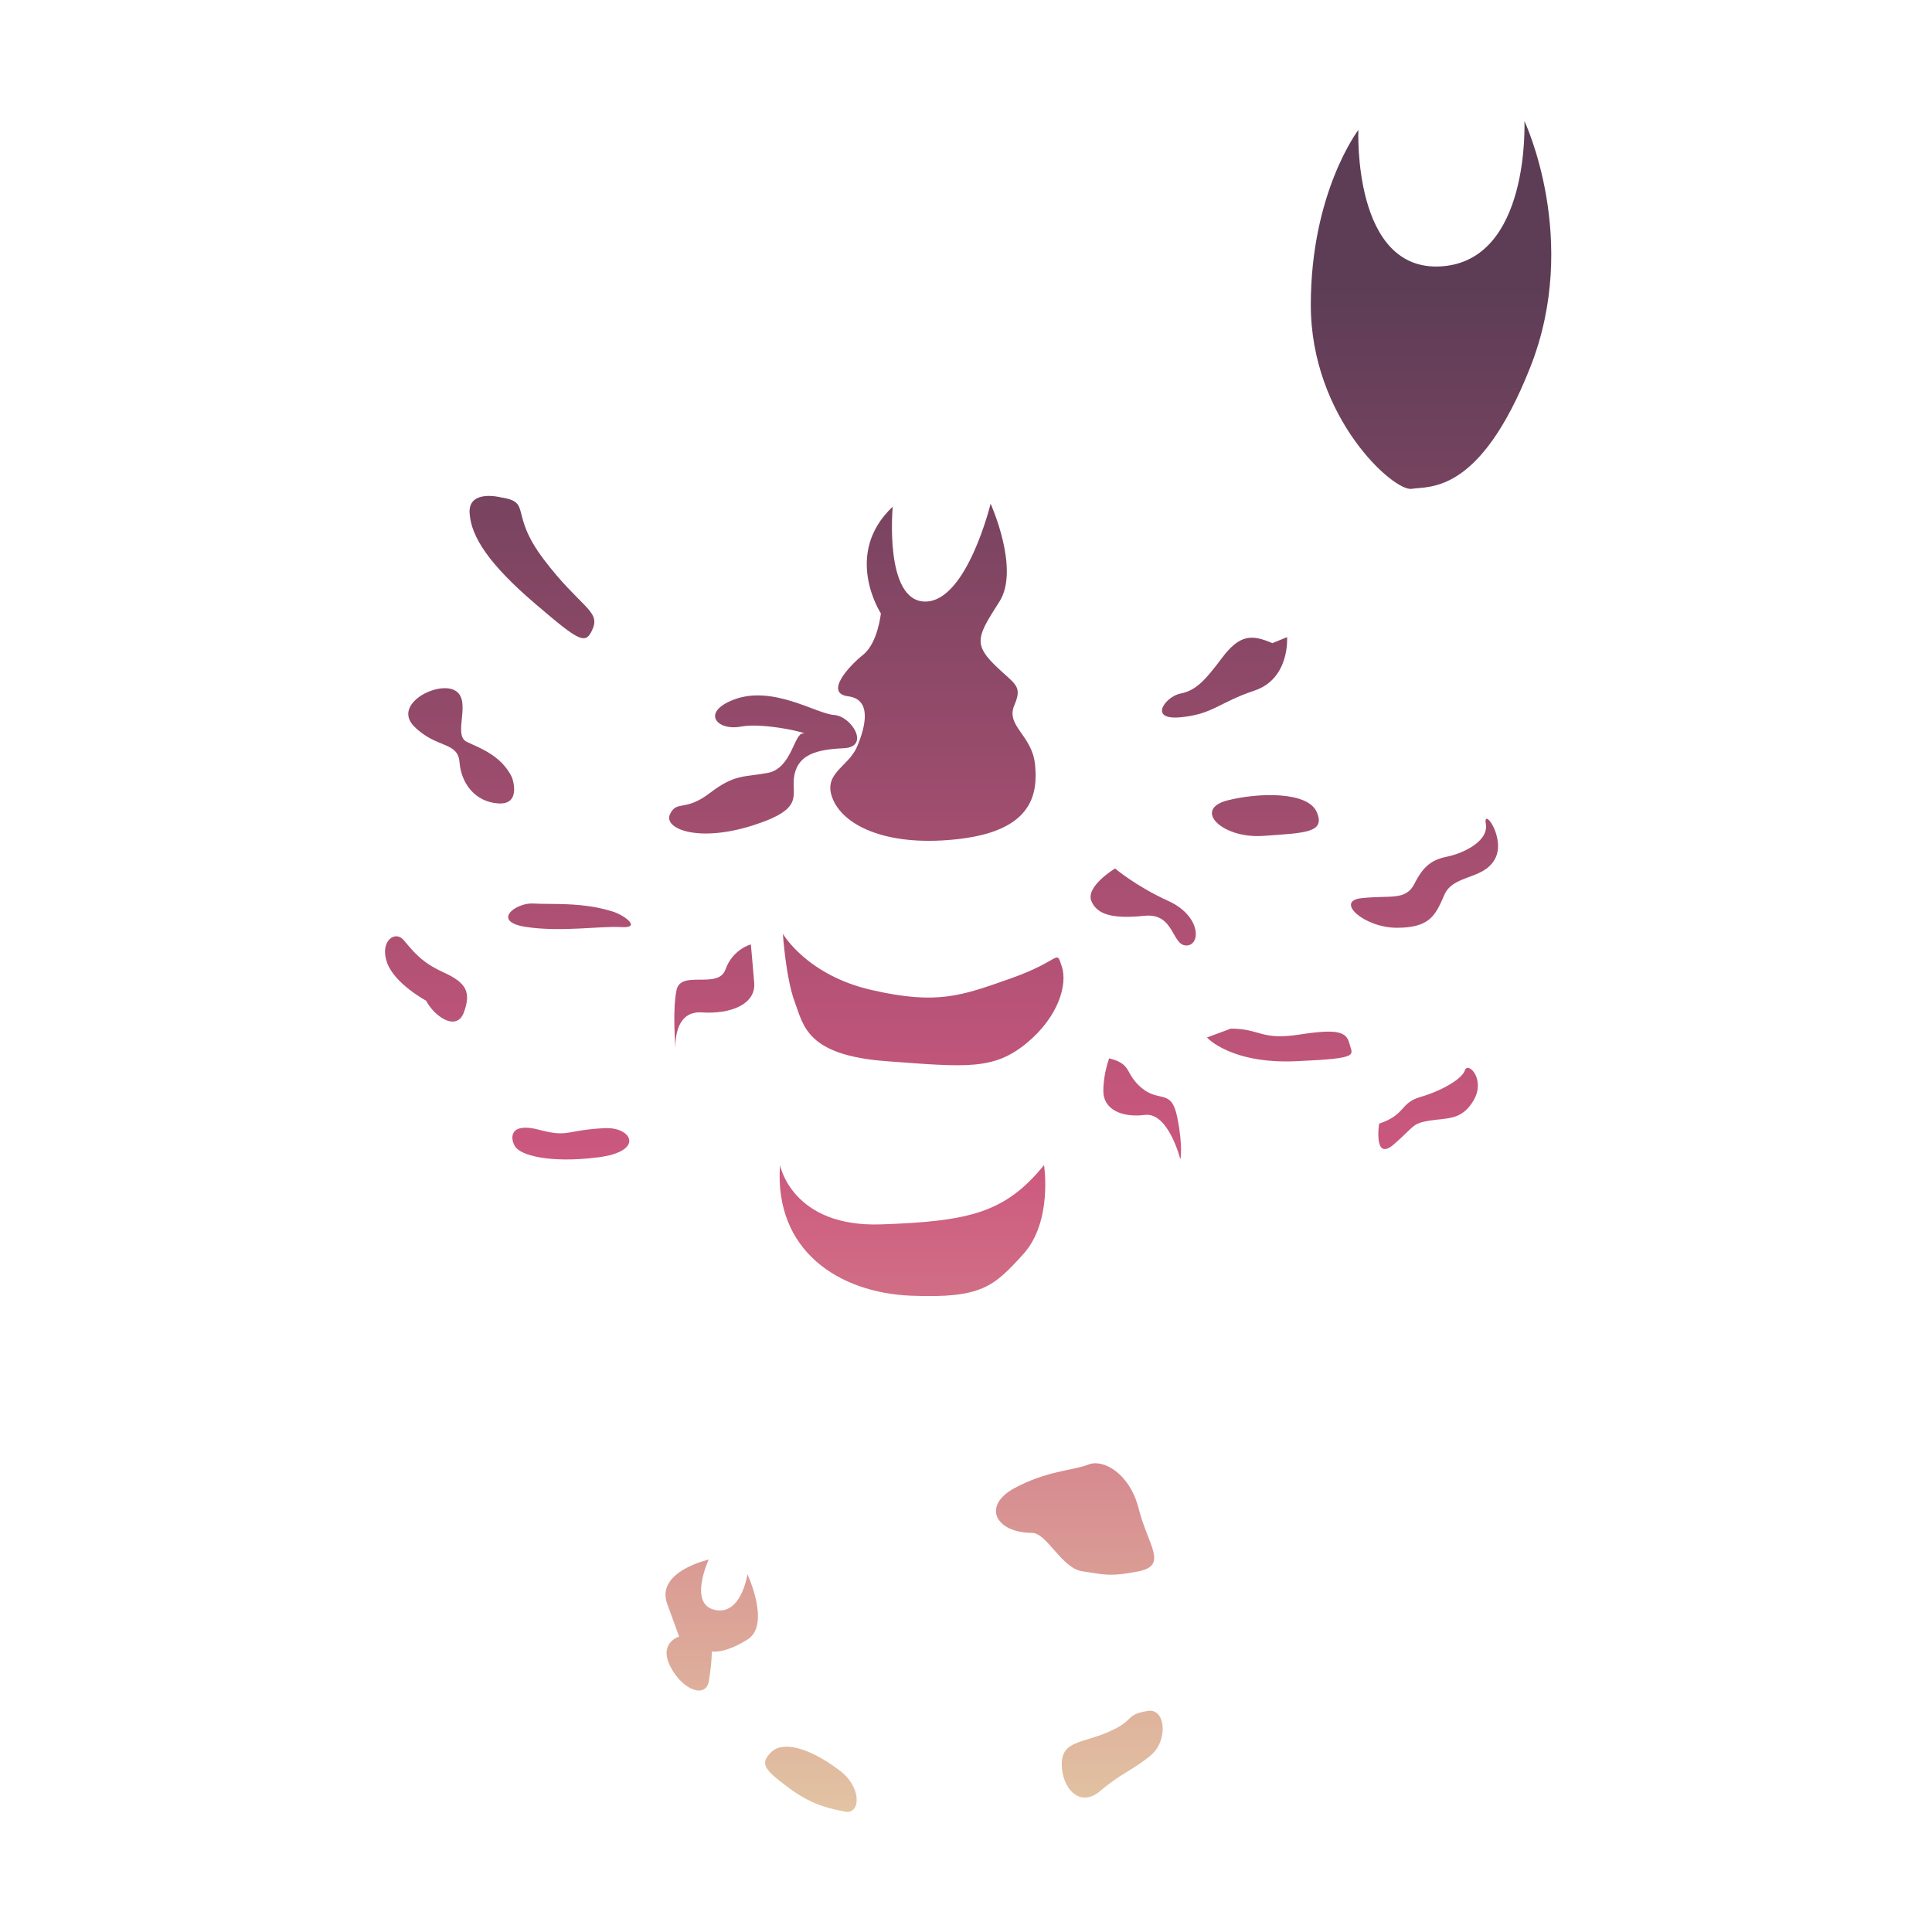 <?xml version="1.0" encoding="utf-8"?>

<!DOCTYPE svg PUBLIC "-//W3C//DTD SVG 1.1//EN" "http://www.w3.org/Graphics/SVG/1.1/DTD/svg11.dtd">
<svg version="1.1" xmlns="http://www.w3.org/2000/svg" xmlns:xlink="http://www.w3.org/1999/xlink" x="0px" y="0px"
	 width="141.73px" height="141.73px" viewBox="0 0 141.73 141.73" enable-background="new 0 0 141.73 141.73" xml:space="preserve">
  <defs>
    <linearGradient id="grad0" x1="0%" y1="0%" x2="0%" y2="100%">
      <stop offset="15%" style="stop-color:#5d3d56;stop-opacity:1" />
		<stop offset="60%" style="stop-color:#cc587e;stop-opacity:1" />
		<stop offset="100%" style="stop-color:#e6d7a9;stop-opacity:1" />
    </linearGradient>
	  <linearGradient id="grad1" xlink:href="#grad0"
					  gradientUnits="userSpaceOnUse"/>
 </defs>
	<g fill="url(#grad1)">
	<path d="M99.65,9.53c0,0-0.44,10.44,6.09,10.01c6.53-0.43,6.09-10.66,6.09-10.66s4.13,8.7,0.43,18.06c-3.7,9.36-7.4,8.71-8.7,8.92
		c-1.31,0.22-7.4-5.22-7.4-13.49C96.16,14.1,99.65,9.53,99.65,9.53z"/>
	<path d="M101.82,37.6c-2.39,0.22-0.65,1.09-3.48,4.35c-2.83,3.27-4.35,3.48-3.92,4.79c0.43,1.31,0.87,1.09,4.35-1.52
		c3.48-2.61,5.01-4.57,5.22-6.31C104.22,37.17,101.82,37.6,101.82,37.6z"/>
	<path d="M93.34,47.18c-1.52-0.65-2.39-0.65-3.7,1.09c-1.3,1.74-1.96,2.4-3.05,2.61c-1.09,0.22-2.39,1.96,0,1.74
		c2.39-0.22,2.83-1.09,5.44-1.96c2.61-0.87,2.39-3.92,2.39-3.92L93.34,47.18z"/>
	<path d="M83.76,51.31c-2.77-1.26-6.09,0.65-7.4,0.65s-2.83,2.17-0.87,2.39c1.96,0.22,3.26,0.65,3.48,2.18
		c0.22,1.52-1.09,2.39,2.83,3.91c3.92,1.52,6.53,0.65,6.09-0.43c-0.43-1.09-1.09-0.22-2.83-1.74c-1.74-1.52-2.39-1.31-4.13-1.74
		c-1.74-0.44-1.74-3.05-2.39-3.05s2.83-0.65,4.57-0.22S86.16,52.4,83.76,51.31z"/>
	<path d="M90.07,58.71c2.32-0.58,5.88-0.65,6.53,0.87c0.65,1.52-0.87,1.52-3.92,1.74C89.64,61.54,87.46,59.36,90.07,58.71z"/>
	<path d="M99.65,58.05c0.87-1.52,2.39-1.96,3.48-2.39s-0.22-3.05,1.09-3.7c1.31-0.65,4.57,1.3,2.83,2.83s-3.26,0.87-3.48,2.39
		c-0.22,1.52-1.31,2.83-3.05,2.83C98.78,60.01,99.65,58.05,99.65,58.05z"/>
	<path d="M81.8,63.71c0,0,1.52,1.3,3.92,2.39c2.39,1.09,2.39,3.26,1.31,3.26s-0.87-2.39-3.05-2.18c-2.18,0.22-3.48,0-3.92-1.09
		C79.63,65.02,81.8,63.71,81.8,63.71z"/>
	<path d="M91.6,67.41c2.33-0.58,4.57-0.22,5.88-0.22c1.3,0,3.05,1.52,0.43,1.74c-2.61,0.22-5.44-0.43-6.96-0.43
		C89.42,68.5,90.73,67.63,91.6,67.41z"/>
	<path d="M99.86,65.89c2.17-0.24,3.26,0.22,3.92-1.09c0.65-1.3,1.3-1.74,2.39-1.96c1.09-0.22,3.05-1.09,2.83-2.4
		c-0.22-1.3,1.52,1.09,0.65,2.61c-0.87,1.52-3.05,1.09-3.7,2.61c-0.65,1.52-1.09,2.4-3.48,2.4S97.91,66.11,99.86,65.89z"/>
	<path d="M81.37,69.15c0,0,1.31,0.44,1.74,1.96c0.44,1.52,3.27,0.22,3.48,1.74c0.22,1.52-0.22,4.35-0.22,4.35s0.43-2.83-1.74-2.83
		c-2.17,0-3.92-0.87-3.7-2.39C81.15,70.46,81.37,69.15,81.37,69.15z"/>
	<path d="M90.29,75.46c2.18,0,2.18,0.87,5,0.44c2.83-0.44,3.48-0.22,3.7,0.65c0.22,0.87,0.87,1.09-3.92,1.3s-6.53-1.74-6.53-1.74
		L90.29,75.46z"/>
	<path d="M104.87,74.81c-0.65,1.09-2.39,2.18-2.83,0.65c-0.44-1.52,0-2.18,1.74-2.83c1.74-0.65,2.39-1.53,3.04-2.18
		c0.65-0.65,1.74,0.22,1.09,1.74C107.26,73.72,104.87,74.81,104.87,74.81z"/>
	<path d="M81.37,77.64c1.74,0.44,1.09,1.09,2.39,2.18c1.31,1.09,2.18,0,2.61,2.18c0.43,2.18,0.22,3.05,0.22,3.05
		s-0.87-3.48-2.61-3.26c-1.74,0.22-3.04-0.44-3.04-1.74C80.94,78.73,81.37,77.64,81.37,77.64z"/>
	<path d="M91.16,83.3c2.85,0.31,2.61,0.87,4.79,0.43c2.18-0.43,2.18,0.65,1.74,1.3c-0.43,0.65-2.61,1.09-6.09,0.44
		C88.11,84.82,89.2,83.08,91.16,83.3z"/>
	<path d="M101.17,82.43c1.96-0.65,1.52-1.52,3.04-1.96c1.52-0.44,3.05-1.31,3.26-1.96c0.22-0.65,1.52,0.65,0.65,2.18
		c-0.87,1.52-1.96,1.31-3.26,1.52s-1.09,0.43-2.61,1.74C100.74,85.26,101.17,82.43,101.17,82.43z"/>
	<path d="M40.69,8.61c0,0-0.24,10.45-6.73,9.59c-6.49-0.86-5.39-11.03-5.39-11.03s-4.69,8.42-1.6,17.99
		c3.09,9.57,6.82,9.16,8.11,9.47c1.29,0.3,7.72-4.73,8.25-12.98C43.87,13.39,40.69,8.61,40.69,8.61z"/>
	<path d="M36.71,36.48c2.38,0.37,0.58,1.13,3.19,4.57c2.61,3.44,4.12,3.75,3.6,5.03c-0.52,1.28-0.94,1.03-4.25-1.8
		c-3.31-2.83-4.7-4.88-4.8-6.64C34.34,35.88,36.71,36.48,36.71,36.48z"/>
	<path d="M44.56,46.58c1.56-0.55,2.43-0.5,3.62,1.33c1.19,1.82,1.8,2.52,2.87,2.8c1.07,0.29,2.26,2.11-0.11,1.74
		c-2.37-0.37-2.75-1.27-5.3-2.31c-2.55-1.04-2.14-4.07-2.14-4.07L44.56,46.58z"/>
	<path d="M53.84,51.32c2.85-1.08,6.04,1.04,7.34,1.13c1.3,0.08,2.68,2.35,0.72,2.44c-1.97,0.09-3.3,0.44-3.62,1.94
		c-0.31,1.51,0.93,2.46-3.08,3.73c-4.01,1.27-6.55,0.23-6.05-0.83c0.5-1.06,1.1-0.15,2.93-1.56c1.84-1.4,2.47-1.14,4.24-1.47
		s1.93-2.93,2.59-2.89c0.65,0.04-2.78-0.83-4.55-0.51C52.6,53.64,51.39,52.25,53.84,51.32z"/>
	<path d="M47.07,58.3c-2.28-0.73-5.82-1.03-6.57,0.45c-0.75,1.48,0.77,1.58,3.79,1.99C47.32,61.15,49.63,59.12,47.07,58.3z"/>
	<path d="M37.56,57.03c-0.77-1.58-2.26-2.11-3.32-2.61c-1.06-0.51,0.41-3.03-0.85-3.76c-1.26-0.74-4.64,1-3,2.64
		c1.64,1.63,3.2,1.08,3.32,2.62c0.12,1.53,1.12,2.91,2.86,3.02C38.3,59.04,37.56,57.03,37.56,57.03z"/>
	<path d="M54.99,63.83c0,0-1.6,1.2-4.06,2.14c-2.46,0.93-2.6,3.1-1.51,3.17c1.09,0.07,1.02-2.33,3.18-1.97
		c2.16,0.36,3.47,0.22,3.98-0.84C57.08,65.27,54.99,63.83,54.99,63.83z"/>
	<path d="M44.98,66.88c-2.29-0.73-4.54-0.51-5.85-0.6C37.83,66.2,36,67.61,38.59,68s5.46-0.08,6.98,0.01
		C47.09,68.11,45.84,67.16,44.98,66.88z"/>
	<path d="M36.83,64.83c-2.15-0.38-3.27,0.01-3.84-1.34c-0.57-1.34-1.19-1.82-2.26-2.11c-1.07-0.29-2.97-1.28-2.67-2.57
		c0.3-1.29-1.59,0.99-0.82,2.56c0.77,1.58,2.97,1.28,3.52,2.85c0.55,1.56,0.93,2.46,3.32,2.61C36.47,66.99,38.77,65.17,36.83,64.83z
		"/>
	<path d="M55.08,69.28c0,0-1.33,0.35-1.86,1.84c-0.53,1.49-3.27,0-3.59,1.51c-0.32,1.5-0.07,4.35-0.07,4.35s-0.25-2.85,1.92-2.71
		c2.17,0.14,3.96-0.62,3.85-2.15C55.21,70.6,55.08,69.28,55.08,69.28z"/>
	<path d="M45.77,75c-2.17-0.14-2.23,0.73-5.02,0.11c-2.8-0.62-3.46-0.44-3.74,0.41c-0.27,0.85-0.94,1.03,3.83,1.56
		c4.76,0.53,6.63-1.32,6.63-1.32L45.77,75z"/>
	<path d="M31.26,73.41c0.58,1.13,2.25,2.33,2.78,0.83c0.54-1.49,0.14-2.17-1.55-2.93c-1.7-0.77-2.29-1.68-2.9-2.37
		c-0.61-0.7-1.75,0.1-1.2,1.67C28.94,72.17,31.26,73.41,31.26,73.41z"/>
	<path d="M54.53,77.75c-1.77,0.32-1.15,1.02-2.53,2.02c-1.37,1-2.17-0.14-2.75,2c-0.57,2.14-0.41,3.03-0.41,3.03
		s1.09-3.42,2.82-3.09c1.72,0.33,3.07-0.24,3.15-1.54C54.89,78.86,54.53,77.75,54.53,77.75z"/>
	<path d="M44.39,82.76c-2.86,0.13-2.66,0.7-4.8,0.13c-2.14-0.58-2.21,0.51-1.82,1.19c0.39,0.68,2.54,1.26,6.05,0.83
		C47.33,84.48,46.36,82.67,44.39,82.76z"/>
	<path d="M34.46,81.25c-1.91-0.78-1.42-1.62-2.91-2.15c-1.49-0.53-2.96-1.5-3.13-2.17c-0.17-0.67-1.56,0.55-0.79,2.13
		c0.77,1.58,1.87,1.43,3.16,1.73c1.29,0.3,1.06,0.5,2.49,1.91C34.71,84.1,34.46,81.25,34.46,81.25z"/>
	<path d="M65.49,37.17c0,0-0.65,6.96,2.39,6.96c3.05,0,4.79-7.18,4.79-7.18s2.17,4.79,0.65,7.18c-1.52,2.39-1.96,3.04-0.43,4.57
		c1.52,1.52,2.17,1.52,1.52,3.04c-0.65,1.52,1.31,2.18,1.52,4.35c0.22,2.18-0.22,4.79-5.44,5.44c-5.22,0.65-8.49-0.87-9.36-2.83
		c-0.87-1.96,1.09-2.39,1.74-3.92c0.65-1.52,1.09-3.48-0.65-3.7c-1.74-0.22,0-2.17,1.09-3.04C64.4,47.18,64.62,45,64.62,45
		S61.79,40.65,65.49,37.17z"/>
	<path d="M59.61,61.54l2.61,1.52c0,0,0.65,3.26,5.66,2.83c5.01-0.44,6.96-3.7,6.96-3.7s2.18-1.09,2.61,0.87
		c0.44,1.96,2.83,3.26-1.31,5c-4.13,1.74-7.18,2.61-11.53,1.74c-4.35-0.87-5.66-2.83-5.88-4.13C58.52,64.37,59.61,61.54,59.61,61.54
		z"/>
	<path d="M57.43,68.5c0,0,0.22,3.26,0.87,5c0.65,1.74,0.87,3.92,6.75,4.35c5.88,0.44,7.83,0.65,10.23-1.3
		c2.39-1.96,3.05-4.35,2.61-5.66c-0.44-1.31,0-0.44-3.7,0.87c-3.7,1.31-5.44,1.96-10.23,0.87C59.18,71.55,57.43,68.5,57.43,68.5z"/>
	<path d="M57.65,77.2c0,0,2.18,3.26,8.27,3.26c6.09,0,9.14-0.22,10.23-1.31c1.09-1.09,2.61-2.61,2.61-2.61s0,4.13-2.39,6.75
		c-2.39,2.61-4.13,2.83-9.36,2.61c-5.22-0.22-8.7-2.39-9.36-3.92C57,80.47,57.65,77.2,57.65,77.2z"/>
	<path d="M57.22,85.47c0,0,0.87,4.57,7.4,4.35c6.53-0.22,9.14-0.87,11.97-4.35c0,0,0.65,4.13-1.52,6.53
		c-2.18,2.39-3.05,3.26-8.27,3.05C61.57,94.83,56.78,91.78,57.22,85.47z"/>
	<path d="M61.79,98.09c0,0,3.48,0,5.66,0.44c2.18,0.44,1.52-1.31,3.26-2.17c1.74-0.87,3.92,0,3.48,3.04
		c-0.44,3.05,1.52,5.66,2.17,5.88c0.65,0.22-1.74,0-2.61,1.53c-0.87,1.52-1.52,2.83-3.26,1.74c-1.74-1.09-2.39-4.13-5.22-5.66
		C62.44,101.36,60.05,98.09,61.79,98.09z"/>
	<path d="M75.71,112.45c-2.65,0-3.7-1.96-1.31-3.27c2.39-1.3,4.35-1.3,5.44-1.74c1.09-0.44,3.05,0.65,3.7,3.26
		c0.65,2.61,2.18,4.13,0,4.57c-2.18,0.43-2.61,0.22-4.13,0C77.89,115.07,76.8,112.45,75.71,112.45z"/>
	<path d="M80.94,117.24c1.25,0.21,2.39,1.31,3.48,0c1.09-1.31,2.83-2.83,2.83-0.65c0,2.17,0.44,4.57,0.22,5.87
		c-0.22,1.3-2.39,2.61-3.05,1.09c-0.65-1.52-0.87-2.61-1.96-3.48C81.37,119.2,79.63,117.03,80.94,117.24z"/>
	<path d="M84.2,125.51c-1.72,0.29-0.87,0.65-2.83,1.52c-1.96,0.87-3.48,0.65-3.48,2.39c0,1.74,1.3,3.26,2.83,1.96
		c1.52-1.3,2.39-1.52,3.7-2.61C85.72,127.69,85.51,125.29,84.2,125.51z"/>
	<path d="M74.41,131.6c-1.96-0.44-3.92-0.22-6.31-0.44c-2.39-0.22-3.26,0.65-2.18,1.74c1.09,1.09,0.44,1.31,4.13,1.31
		c3.7,0,5.22,0.22,5.44-0.87C75.71,132.25,74.41,131.6,74.41,131.6z"/>
	<path d="M61.57,129.86c-2.2-1.65-4.14-2.18-5.01-1.31c-0.87,0.87-0.43,1.31,1.31,2.61c1.74,1.3,3.05,1.52,4.13,1.74
		C63.09,133.13,63.31,131.17,61.57,129.86z"/>
	<path d="M53.3,125.07c-1.96,0-3.7,0.44-2.39,1.96c1.31,1.52,2.39,1.52,3.27,1.09C55.04,127.69,53.3,125.07,53.3,125.07z"/>
	<path d="M51.99,114.41c0,0-3.92,0.87-3.04,3.26c0.87,2.39,0.87,2.39,0.87,2.39s-1.52,0.44-0.65,2.18c0.87,1.74,2.61,2.39,2.83,1.09
		c0.22-1.31,0.22-2.18,0.22-2.18s0.87,0.21,2.61-0.87c1.74-1.09,0-4.79,0-4.79s-0.44,3.04-2.39,2.61
		C50.47,117.68,51.99,114.41,51.99,114.41z"/>
</g>
</svg>
